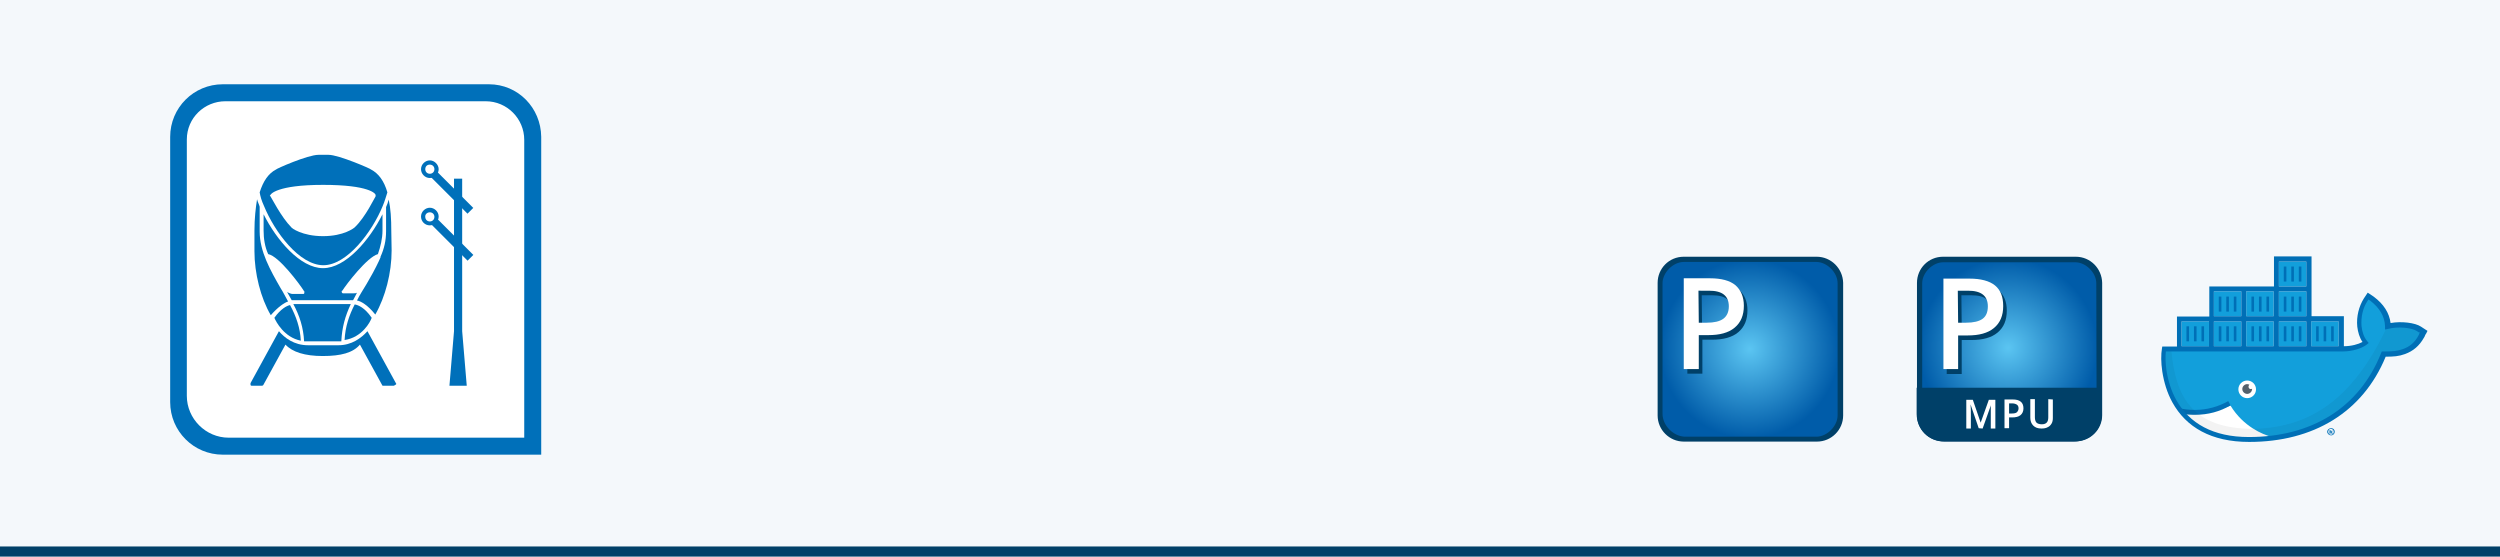<?xml version="1.0" encoding="UTF-8"?>
<svg xmlns="http://www.w3.org/2000/svg" xmlns:xlink="http://www.w3.org/1999/xlink" version="1.1" id="Ebene_1" x="0px" y="0px" viewBox="0 0 765.4 170.4" style="enable-background:new 0 0 765.4 170.4;" xml:space="preserve">
<style type="text/css">
	.st0{fill:#F4F8FB;}
	.st1{fill:#004068;}
	.st2{fill:url(#SVGID_1_);}
	.st3{fill:#FFFFFF;}
	.st4{fill:url(#SVGID_00000165937910163633553980000000347759175403112602_);}
	.st5{fill-rule:evenodd;clip-rule:evenodd;fill:#129FDB;}
	.st6{clip-path:url(#SVGID_00000112617032911481138450000007611588568503107509_);}
	.st7{clip-path:url(#SVGID_00000088824167484014757000000006138642331575169466_);fill:#FFFFFF;}
	.st8{fill-rule:evenodd;clip-rule:evenodd;fill:#026FB6;}
	.st9{fill-rule:evenodd;clip-rule:evenodd;fill:#FFFFFF;}
	.st10{fill:#54616C;}
	.st11{opacity:5.000000e-02;fill-rule:evenodd;clip-rule:evenodd;enable-background:new    ;}
	.st12{fill:#006FB6;}
	.st13{fill:#0070BA;}
</style>
<rect y="0" class="st0" width="765.6" height="170.4"></rect>
<rect y="167.3" class="st1" width="765.6" height="3.1"></rect>
<radialGradient id="SVGID_1_" cx="1077.507" cy="-1271.22" r="31.881" gradientTransform="matrix(0.857 0 0 -0.857 -387.731 -982.612)" gradientUnits="userSpaceOnUse">
	<stop offset="0" style="stop-color:#5BC5F2"></stop>
	<stop offset="1" style="stop-color:#005CA9"></stop>
</radialGradient>
<path class="st2" d="M556.7,134.3h-41.8c-3.5,0-6.4-2.9-6.4-6.4V86c0-3.5,2.9-6.4,6.4-6.4h41.8c3.5,0,6.4,2.9,6.4,6.4v41.8  C563.1,131.4,560.2,134.3,556.7,134.3z"></path>
<g>
	<path class="st1" d="M556.2,78.6h-40.7c-4.5,0-8,3.6-8,8v40.6c0,4.4,3.6,8,8,8h40.8c4.4,0,8-3.6,8-8V86.6   C564.2,82.2,560.6,78.6,556.2,78.6z M562.6,127.2c0,3.2-3.2,6.5-6.5,6.5H516c-3.6,0-7-3.4-7-7v-40c0-3.2,3.2-6.5,6.5-6.5h40.6   c3.2,0,6.5,3.2,6.5,6.5V127.2L562.6,127.2z"></path>
</g>
<g>
	<path class="st1" d="M535,95c0,2.9-0.9,5.1-2.8,6.7s-4.6,2.3-8.1,2.3h-2.9v10.4h-4.6V86.6h8c3.5,0,6.1,0.7,7.8,2.1   C534.1,90.2,535,92.3,535,95z M521.1,100.2h2.4c2.3,0,4-0.4,5.1-1.2c1.1-0.8,1.7-2.1,1.7-3.8c0-1.6-0.5-2.8-1.5-3.6   c-1-0.8-2.5-1.2-4.6-1.2H521L521.1,100.2L521.1,100.2z"></path>
</g>
<g>
	<path class="st3" d="M533.9,93.6c0,2.9-0.9,5.1-2.8,6.7c-1.9,1.6-4.6,2.3-8.1,2.3h-2.9V113h-4.6V85.2h8c3.5,0,6.1,0.7,7.8,2.1   C533,88.8,533.9,90.9,533.9,93.6z M520.1,98.8h2.4c2.3,0,4-0.4,5.1-1.2c1.1-0.8,1.7-2.1,1.7-3.8c0-1.6-0.5-2.8-1.5-3.6   c-1-0.8-2.5-1.2-4.6-1.2H520L520.1,98.8L520.1,98.8L520.1,98.8z"></path>
</g>
<radialGradient id="SVGID_00000114036907507971912440000007039209637177267337_" cx="1279.306" cy="-1306.24" r="32.734" gradientTransform="matrix(0.833 0 0 -0.833 -450.856 -981.59)" gradientUnits="userSpaceOnUse">
	<stop offset="0" style="stop-color:#5BC5F2"></stop>
	<stop offset="1" style="stop-color:#005CA9"></stop>
</radialGradient>
<path style="fill:url(#SVGID_00000114036907507971912440000007039209637177267337_);" d="M636.1,134.2h-41.7c-3.5,0-6.4-2.9-6.4-6.4  V86c0-3.5,2.9-6.4,6.4-6.4h41.7c3.5,0,6.4,2.9,6.4,6.4v41.7C642.5,131.3,639.6,134.2,636.1,134.2z"></path>
<path class="st1" d="M635,135.2h-39.7c-4.7,0-8.5-3.8-8.5-8.5v-8h56.7v8C643.6,131.4,639.7,135.2,635,135.2z"></path>
<g>
	<path class="st3" d="M605.8,131.1l-2.5-7.3l0,0c0.1,1.1,0.1,2.1,0.1,3.1v4.3H602v-8.8h2l2.4,7l0,0l2.5-7h2v8.8h-1.4v-4.3   c0-0.4,0-1,0-1.7s0-1.1,0.1-1.3l0,0l-2.6,7.3L605.8,131.1L605.8,131.1z"></path>
	<path class="st3" d="M619.5,125c0,0.9-0.3,1.6-0.9,2.1c-0.6,0.5-1.5,0.7-2.6,0.7h-0.9v3.3h-1.4v-8.8h2.5c1.1,0,1.9,0.2,2.5,0.7   C619.2,123.4,619.5,124.1,619.5,125z M615.1,126.6h0.8c0.7,0,1.3-0.1,1.6-0.4c0.3-0.3,0.5-0.7,0.5-1.2s-0.2-0.9-0.5-1.1   s-0.8-0.4-1.4-0.4h-1V126.6z"></path>
	<path class="st3" d="M628.5,122.3v5.7c0,0.6-0.1,1.2-0.4,1.7c-0.3,0.5-0.7,0.9-1.2,1.1c-0.5,0.3-1.2,0.4-1.9,0.4   c-1.1,0-1.9-0.3-2.5-0.9s-0.9-1.4-0.9-2.4v-5.7h1.4v5.6c0,0.7,0.2,1.3,0.5,1.6c0.3,0.3,0.9,0.5,1.6,0.5c1.4,0,2-0.7,2-2.1v-5.6   L628.5,122.3L628.5,122.3z"></path>
</g>
<g>
	<path class="st1" d="M635.5,78.6h-40.6c-4.5,0-8,3.6-8,8v40.5c0,4.4,3.6,8,8,8h40.7c4.4,0,8-3.6,8-8V86.6   C643.5,82.2,640,78.6,635.5,78.6z M641.9,127.1c0,3.2-3.2,6.4-6.4,6.4h-40c-3.5,0-7-3.4-7-7V86.7c0-3.2,3.2-6.4,6.4-6.4h40.5   c3.2,0,6.4,3.2,6.4,6.4L641.9,127.1L641.9,127.1z"></path>
</g>
<g>
	<path class="st1" d="M614.4,95.1c0,2.9-0.9,5.1-2.8,6.7c-1.9,1.6-4.6,2.3-8.1,2.3h-2.9v10.4H596V86.7h8c3.4,0,6.1,0.7,7.8,2.1   S614.4,92.3,614.4,95.1z M600.6,100.2h2.4c2.3,0,4-0.4,5.1-1.2c1.1-0.8,1.6-2.1,1.6-3.8c0-1.6-0.5-2.8-1.5-3.6   c-1-0.8-2.5-1.2-4.6-1.2h-3.1L600.6,100.2L600.6,100.2z"></path>
</g>
<g>
	<path class="st3" d="M613.3,93.7c0,2.9-0.9,5.1-2.8,6.7s-4.6,2.3-8.1,2.3h-2.9V113H595V85.3h8c3.4,0,6.1,0.7,7.8,2.1   S613.3,90.9,613.3,93.7z M599.5,98.8h2.4c2.3,0,4-0.4,5.1-1.2c1.1-0.8,1.6-2.1,1.6-3.8c0-1.6-0.5-2.8-1.5-3.6   c-1-0.8-2.5-1.2-4.6-1.2h-3.1L599.5,98.8L599.5,98.8L599.5,98.8z"></path>
</g>
<g>
	<rect x="677.8" y="98.4" class="st5" width="8.4" height="7.6"></rect>
	<rect x="667.9" y="98.4" class="st5" width="8.4" height="7.6"></rect>
	<rect x="687.7" y="98.4" class="st5" width="8.4" height="7.6"></rect>
	<rect x="697.7" y="98.4" class="st5" width="8.4" height="7.6"></rect>
	<rect x="707.6" y="98.4" class="st5" width="8.4" height="7.6"></rect>
	<rect x="677.8" y="89.2" class="st5" width="8.4" height="7.6"></rect>
	<rect x="687.7" y="89.2" class="st5" width="8.4" height="7.6"></rect>
	<rect x="697.7" y="89.2" class="st5" width="8.4" height="7.6"></rect>
	<rect x="697.7" y="80.1" class="st5" width="8.4" height="7.6"></rect>
	<path class="st5" d="M741,100.8c-1.7-1.2-6.3-1.7-9.6-0.8c-0.2-3.3-1.9-6-5-8.4l-1.2-0.8l-0.8,1.2c-1.5,2.3-2.1,5.3-1.9,8.1   c0.2,1.7,0.8,3.6,1.9,5c-0.9,0.7-3.6,2-7.3,1.9h-54.6c-1,5.8,0.7,27.7,26,27.7c18.8,0,34.2-8.4,41.3-26.1c2.3,0,8.4,0.4,11.5-5.4   c0.1-0.1,0.8-1.5,0.8-1.5L741,100.8z"></path>
</g>
<g>
	<g>
		<g>
			<g>
				<defs>
					<path id="SVGID_00000141453629493635465310000013781594098975942058_" d="M682.9,124.2c-6.2,2.2-12.9,2.5-14.3,2.4       c4.7,3.9,13,11.3,26.7,7.1C692.8,133,686.9,130.7,682.9,124.2z"></path>
				</defs>
				<clipPath id="SVGID_00000036972111136724957110000015018050994179524277_">
					<use xlink:href="#SVGID_00000141453629493635465310000013781594098975942058_" style="overflow:visible;"></use>
				</clipPath>
				<g style="clip-path:url(#SVGID_00000036972111136724957110000015018050994179524277_);">
					<g>
						<g>
							<g>
								<defs>
									<rect id="SVGID_00000047059130993962890960000006294576435127612822_" x="619" y="48.8" width="155.8" height="155.8"></rect>
								</defs>
								<clipPath id="SVGID_00000030459870970572760040000018300525357315848596_">
									<use xlink:href="#SVGID_00000047059130993962890960000006294576435127612822_" style="overflow:visible;"></use>
								</clipPath>
								
									<rect x="664.8" y="120.4" style="clip-path:url(#SVGID_00000030459870970572760040000018300525357315848596_);fill:#FFFFFF;" width="34.4" height="18.4"></rect>
							</g>
						</g>
					</g>
				</g>
			</g>
		</g>
	</g>
</g>
<path class="st8" d="M682.2,122.8c-3,1.7-6.5,2.7-10.2,2.7c-1.9,0-3.7-0.2-5.4-0.7c1.1,1.8,1.1,1.8,1.1,1.8c1.4,0.3,2.8,0.4,4.3,0.4  c4,0,7.7-1,10.9-2.9C682.7,123.8,682.5,123.3,682.2,122.8z"></path>
<ellipse class="st9" cx="688" cy="119.2" rx="2.7" ry="2.7"></ellipse>
<path class="st10" d="M688.4,118.4c0-0.2,0.1-0.5,0.3-0.6c-0.2-0.1-0.4-0.2-0.7-0.2c-0.8,0-1.5,0.7-1.5,1.5s0.7,1.5,1.5,1.5  s1.5-0.7,1.5-1.5V119c-0.1,0.1-0.2,0.1-0.4,0.1C688.8,119.2,688.4,118.8,688.4,118.4z"></path>
<path class="st11" d="M740.8,100.6c-1.7-1.2-6.4-1.7-9.6-0.8l-0.7,1c-10.2,21.2-23,30.1-40.5,30.5c-19.1,0-23.9-10.1-25.2-23.8h-3  c-0.4,5.8,1.1,27,26.5,27c18.8,0,34.3-8.4,41.4-26.1c2.3,0,8.8,0,11.7-5.8l0.6-1.2L740.8,100.6z"></path>
<g>
	<rect x="669.4" y="99.9" class="st12" width="0.8" height="4.6"></rect>
	<rect x="671.7" y="99.9" class="st12" width="0.8" height="4.6"></rect>
	<rect x="674" y="99.9" class="st12" width="0.8" height="4.6"></rect>
	<rect x="679.3" y="99.9" class="st12" width="0.8" height="4.6"></rect>
	<rect x="681.6" y="99.9" class="st12" width="0.8" height="4.6"></rect>
	<rect x="683.9" y="99.9" class="st12" width="0.8" height="4.6"></rect>
	<rect x="689.3" y="99.9" class="st12" width="0.8" height="4.6"></rect>
	<rect x="691.6" y="99.9" class="st12" width="0.8" height="4.6"></rect>
	<rect x="693.9" y="99.9" class="st12" width="0.8" height="4.6"></rect>
	<rect x="699.2" y="99.9" class="st12" width="0.8" height="4.6"></rect>
	<rect x="701.5" y="99.9" class="st12" width="0.8" height="4.6"></rect>
	<rect x="703.8" y="99.9" class="st12" width="0.8" height="4.6"></rect>
	<rect x="709.1" y="99.9" class="st12" width="0.8" height="4.6"></rect>
	<rect x="711.4" y="99.9" class="st12" width="0.8" height="4.6"></rect>
	<rect x="713.7" y="99.9" class="st12" width="0.8" height="4.6"></rect>
	<rect x="681.6" y="90.8" class="st12" width="0.8" height="4.6"></rect>
	<rect x="683.9" y="90.8" class="st12" width="0.8" height="4.6"></rect>
	<rect x="689.3" y="90.8" class="st12" width="0.8" height="4.6"></rect>
	<rect x="691.6" y="90.8" class="st12" width="0.8" height="4.6"></rect>
	<rect x="693.9" y="90.8" class="st12" width="0.8" height="4.6"></rect>
	<rect x="699.2" y="90.8" class="st12" width="0.8" height="4.6"></rect>
	<rect x="701.5" y="90.8" class="st12" width="0.8" height="4.6"></rect>
	<rect x="703.8" y="90.8" class="st12" width="0.8" height="4.6"></rect>
	<rect x="701.5" y="81.6" class="st12" width="0.8" height="4.6"></rect>
	<rect x="699.2" y="81.6" class="st12" width="0.8" height="4.6"></rect>
	<rect x="703.8" y="81.6" class="st12" width="0.8" height="4.6"></rect>
	<rect x="679.3" y="90.8" class="st12" width="0.8" height="4.6"></rect>
	<path class="st12" d="M741.2,100c-1.8-1.2-6-1.7-9.3-1.1c-0.4-3.1-2.1-5.8-5.2-8.1l-1.8-1.2l-1.2,1.8c-1.5,2.4-2.3,5.5-2,8.6   c0.2,1.7,0.7,3.4,1.6,4.7c-1.3,0.7-3.4,1.3-5.7,1.3v-9.2h-9.9v-7.6v-1.5v-9.2h-11.5v9.2h-8.4h-1.5h-9.9v9.2h-9.9v9.2h-3.9H662   l-0.1,0.6c-0.3,1.8-0.3,4.3,0.1,7c0.5,3.3,1.5,6.6,3.1,9.5c4.2,7.6,11.9,12.1,23.5,12.1c19.7,0,34.8-9.1,41.8-26.1   c2.4,0,4-0.1,5.9-0.8c2.5-0.9,4.4-2.5,5.8-5c0.1-0.1,0.2-0.3,0.4-0.8c0.1-0.2,0.2-0.4,0.3-0.5c0-0.1,0.1-0.1,0.1-0.2l0.3-0.6   L741.2,100z M707.6,98.4h8.4v7.6h-8.4V98.4z M697.7,80.1h8.4v7.6h-8.4V80.1z M697.7,89.2h8.4v7.6h-8.4V89.2z M697.7,98.4h8.4v7.6   h-8.4V98.4z M687.7,89.2h8.4v7.6h-8.4V89.2z M687.7,98.4h8.4v7.6h-8.4V98.4z M677.8,89.2h8.4v7.6h-8.4V89.2z M677.8,98.4h8.4v7.6   h-8.4V98.4z M667.9,98.4h8.4v7.6h-8.4V98.4z M740.8,101.9c-0.1,0.2-0.2,0.4-0.2,0.5s-0.1,0.1-0.1,0.2c-1.1,2.2-2.8,3.6-4.9,4.3   c-1.7,0.6-3.2,0.7-5.5,0.7c0,0-0.2,0-0.4,0h-0.5l-0.2,0.5c-6.7,16.8-21.3,25.7-40.5,25.7c-11,0-18.2-4.2-22.2-11.3   c-1.5-2.7-2.5-5.8-3-9c-0.3-2.2-0.4-4.3-0.2-5.9h3.2l0,0h9.9h1.5h8.4h1.5h8.4h1.5h8.4h1.5h9.9l0,0c3,0,5.9-1,7.3-2.1l0.6-0.5   l-0.5-0.6c-1-1.2-1.5-2.8-1.7-4.6c-0.2-2.7,0.4-5.5,1.8-7.6l0.3-0.5l0.5,0.3c3,2.3,4.5,4.9,4.6,7.9v1l0.9-0.2   c3-0.8,7.3-0.4,8.9,0.7l0.6,0.4C740.9,101.7,740.9,101.8,740.8,101.9z"></path>
</g>
<g>
	<path class="st12" d="M714.8,132.2c0,0.6-0.5,1.1-1.1,1.1s-1.2-0.5-1.2-1.1s0.5-1.1,1.2-1.1S714.8,131.6,714.8,132.2z M712.8,132.2   c0,0.5,0.4,0.9,0.9,0.9s0.8-0.4,0.8-0.9s-0.4-0.9-0.9-0.9C713.2,131.3,712.8,131.7,712.8,132.2z M713.5,132.8h-0.3v-1.1   c0.1,0,0.2,0,0.4,0s0.3,0,0.4,0.1s0.1,0.1,0.1,0.2s-0.1,0.2-0.2,0.3l0,0c0.1,0,0.2,0.1,0.2,0.3c0,0.2,0,0.2,0.1,0.3h-0.3   c0,0,0-0.1-0.1-0.3c0-0.1-0.1-0.2-0.2-0.2h-0.1L713.5,132.8L713.5,132.8z M713.5,132.1L713.5,132.1c0.2,0,0.4,0,0.4-0.2   c0-0.2-0.1-0.2-0.2-0.2c-0.1,0-0.1,0-0.1,0L713.5,132.1L713.5,132.1z"></path>
</g>
<g>
	<path class="st3" d="M67.1,28.3h83.6c6.8,0,12.4,5.6,12.4,12.4v96h-96c-6.8,0-12.4-5.6-12.4-12.4V40.7   C54.7,33.9,60.3,28.3,67.1,28.3z"></path>
	<g>
		<path class="st13" d="M113.8,97.3c-2.1-3.1-4.1-3.9-5.2-4.1c-1.7,3.3-2.9,6.8-3.1,10.9C110.9,103.3,113.4,98.5,113.8,97.3z"></path>
		<path class="st13" d="M94.2,104.5h9.3c0.2,0,0.6,0,1,0c0.2-4.3,1.2-7.8,2.9-11.4H89.8c1.9,3.5,3.1,7.2,3.3,11.4    C93.6,104.5,94,104.5,94.2,104.5z"></path>
		<path class="st13" d="M92.1,104.3c-0.2-3.9-1.4-7.4-3.3-10.9c-1,0.2-2.9,1.2-4.8,3.9C84.5,98.5,87,103.3,92.1,104.3z"></path>
		<path class="st13" d="M119.8,70.8c0-3.9-0.2-7-0.8-9.7c-0.2,0.8-0.4,1.4-0.8,2.3v7.4c0,2.9-0.6,5.4-1.7,7.8v0.2    c-0.4,1-1.9,4.1-3.5,6.8c-0.2,0.4-0.6,1-0.8,1.4c-1,1.7-2.1,3.3-2.9,5c1.2,0.2,3.3,1.4,5.6,4.3c3.1-5.4,5-12.8,5-19.6L119.8,70.8    L119.8,70.8L119.8,70.8z"></path>
		<path class="st13" d="M92.9,90L92.9,90L92.9,90h-3.3c-0.4,0-1-0.2-1.7-0.6c0.4,0.8,1,1.7,1.4,2.5c0.2,0,0.2,0,0.2,0h18.6    c0.4-0.8,0.8-1.4,1.2-2.3c-0.2,0.2-0.8,0.2-1,0.2h-3.1c0,0,0,0-0.2,0l0,0c-0.2,0-0.4-0.2-0.4-0.6c0,0,0-0.2,0.2-0.2    c1.2-1.9,7.6-10.3,10.9-11.2c0.8-2.3,1.4-4.8,1.4-7.2v-5c-3.9,7.8-11.2,16.5-18.2,16.5c-7,0-14.3-8.7-18.2-16.5v5    c0,2.5,0.4,5,1.4,7.2c3.3,0.6,9.7,9.3,10.9,11.2c0,0,0,0.2,0.2,0.2C93.2,89.6,93.2,90,92.9,90z"></path>
		<path class="st13" d="M121.2,117.3l-8.7-15.9c-1.9,2.1-4.8,4.3-8.9,4.3h-9.3c-4.3,0-7.2-2.3-8.9-4.3l-8.7,15.9c0,0.2,0,0.4,0,0.6    c0.2,0.2,0.2,0.2,0.4,0.2h3.1c0.2,0,0.4-0.2,0.4-0.2l6.8-12.4c2.1,2.3,6,3.5,11.4,3.5c5.6,0,9.3-1,11.4-3.5l6.8,12.4    c0,0.2,0.2,0.2,0.4,0.2h3.1c0.2,0,0.4-0.2,0.4-0.2C121.4,117.7,121.4,117.5,121.2,117.3z"></path>
		<path class="st13" d="M88.2,92.3c-0.8-1.4-1.4-2.7-2.3-4.1c-3.1-5.4-6.4-11.2-6.4-17.3v-7.6c-0.2-0.8-0.6-1.4-0.8-2.3    c-0.4,2.5-0.8,5.8-0.8,9.7v6.2c0,6.8,1.9,14.3,5,19.6C85.1,94,87,92.7,88.2,92.3z"></path>
		<path class="st13" d="M80.8,63L80.8,63L80.8,63c3.3,8.1,10.9,18.2,18.2,18.2c7.2,0,14.9-10.1,18.2-18.2l0,0l0,0    c0.6-1.4,1-2.9,1.4-4.1c-1-3.5-2.7-5.8-5-7c0-0.2-9.9-4.5-13-4.5h-3.1c-3.3,0-13,4.3-13,4.5c-2.3,1.2-3.9,3.5-5,7    C79.7,60.1,80.1,61.5,80.8,63z M82.8,59.7c0-0.2,1.9-3.1,16.1-3.1s16.1,2.7,16.1,3.1v0.2v0.2c-0.2,0.2-3.1,6.4-6.4,9.5    c-0.2,0.2-3.3,2.7-9.7,2.7s-9.7-2.5-9.7-2.7c-3.1-3.1-6.2-9.3-6.4-9.5l-0.2-0.2L82.8,59.7z"></path>
	</g>
	<polygon class="st13" points="141.5,54.7 139,54.7 139,101.4 137.6,118.1 142.9,118.1 141.5,101.4  "></polygon>
	
		<rect x="137.1" y="50.8" transform="matrix(0.707 -0.707 0.707 0.707 -1.101 115.055)" class="st13" width="2.5" height="16.1"></rect>
	
		<rect x="137.1" y="65.2" transform="matrix(0.707 -0.707 0.707 0.707 -11.257 119.264)" class="st13" width="2.5" height="16.1"></rect>
	<g>
		<path class="st13" d="M131.6,50.4c0.8,0,1.4,0.6,1.4,1.4s-0.6,1.4-1.4,1.4c-0.8,0-1.4-0.6-1.4-1.4S130.7,50.4,131.6,50.4     M131.6,49.1c-1.4,0-2.7,1.2-2.7,2.7c0,1.4,1.2,2.7,2.7,2.7c1.4,0,2.7-1.2,2.7-2.7C134.3,50.4,133,49.1,131.6,49.1L131.6,49.1z"></path>
	</g>
	<g>
		<path class="st13" d="M131.6,65c0.8,0,1.4,0.6,1.4,1.4s-0.6,1.4-1.4,1.4c-0.8,0-1.4-0.6-1.4-1.4C130.1,65.7,130.7,65,131.6,65     M131.6,63.6c-1.4,0-2.7,1.2-2.7,2.7s1.2,2.7,2.7,2.7c1.4,0,2.7-1.2,2.7-2.7S133,63.6,131.6,63.6L131.6,63.6z"></path>
	</g>
	<g>
		<path class="st13" d="M149.7,25.8H68.2c-8.9,0-16.1,7.2-16.1,16.1v81.2c0,8.9,7.2,16.1,16.1,16.1h97.5V41.9    C165.6,33,158.6,25.8,149.7,25.8z M160.5,134H70c-7,0-12.8-5.8-12.8-12.8V42.7C57.2,36.1,62.6,31,69,31h79.7    c6.6,0,11.8,5.4,11.8,11.8V134L160.5,134z"></path>
	</g>
</g>
</svg>
